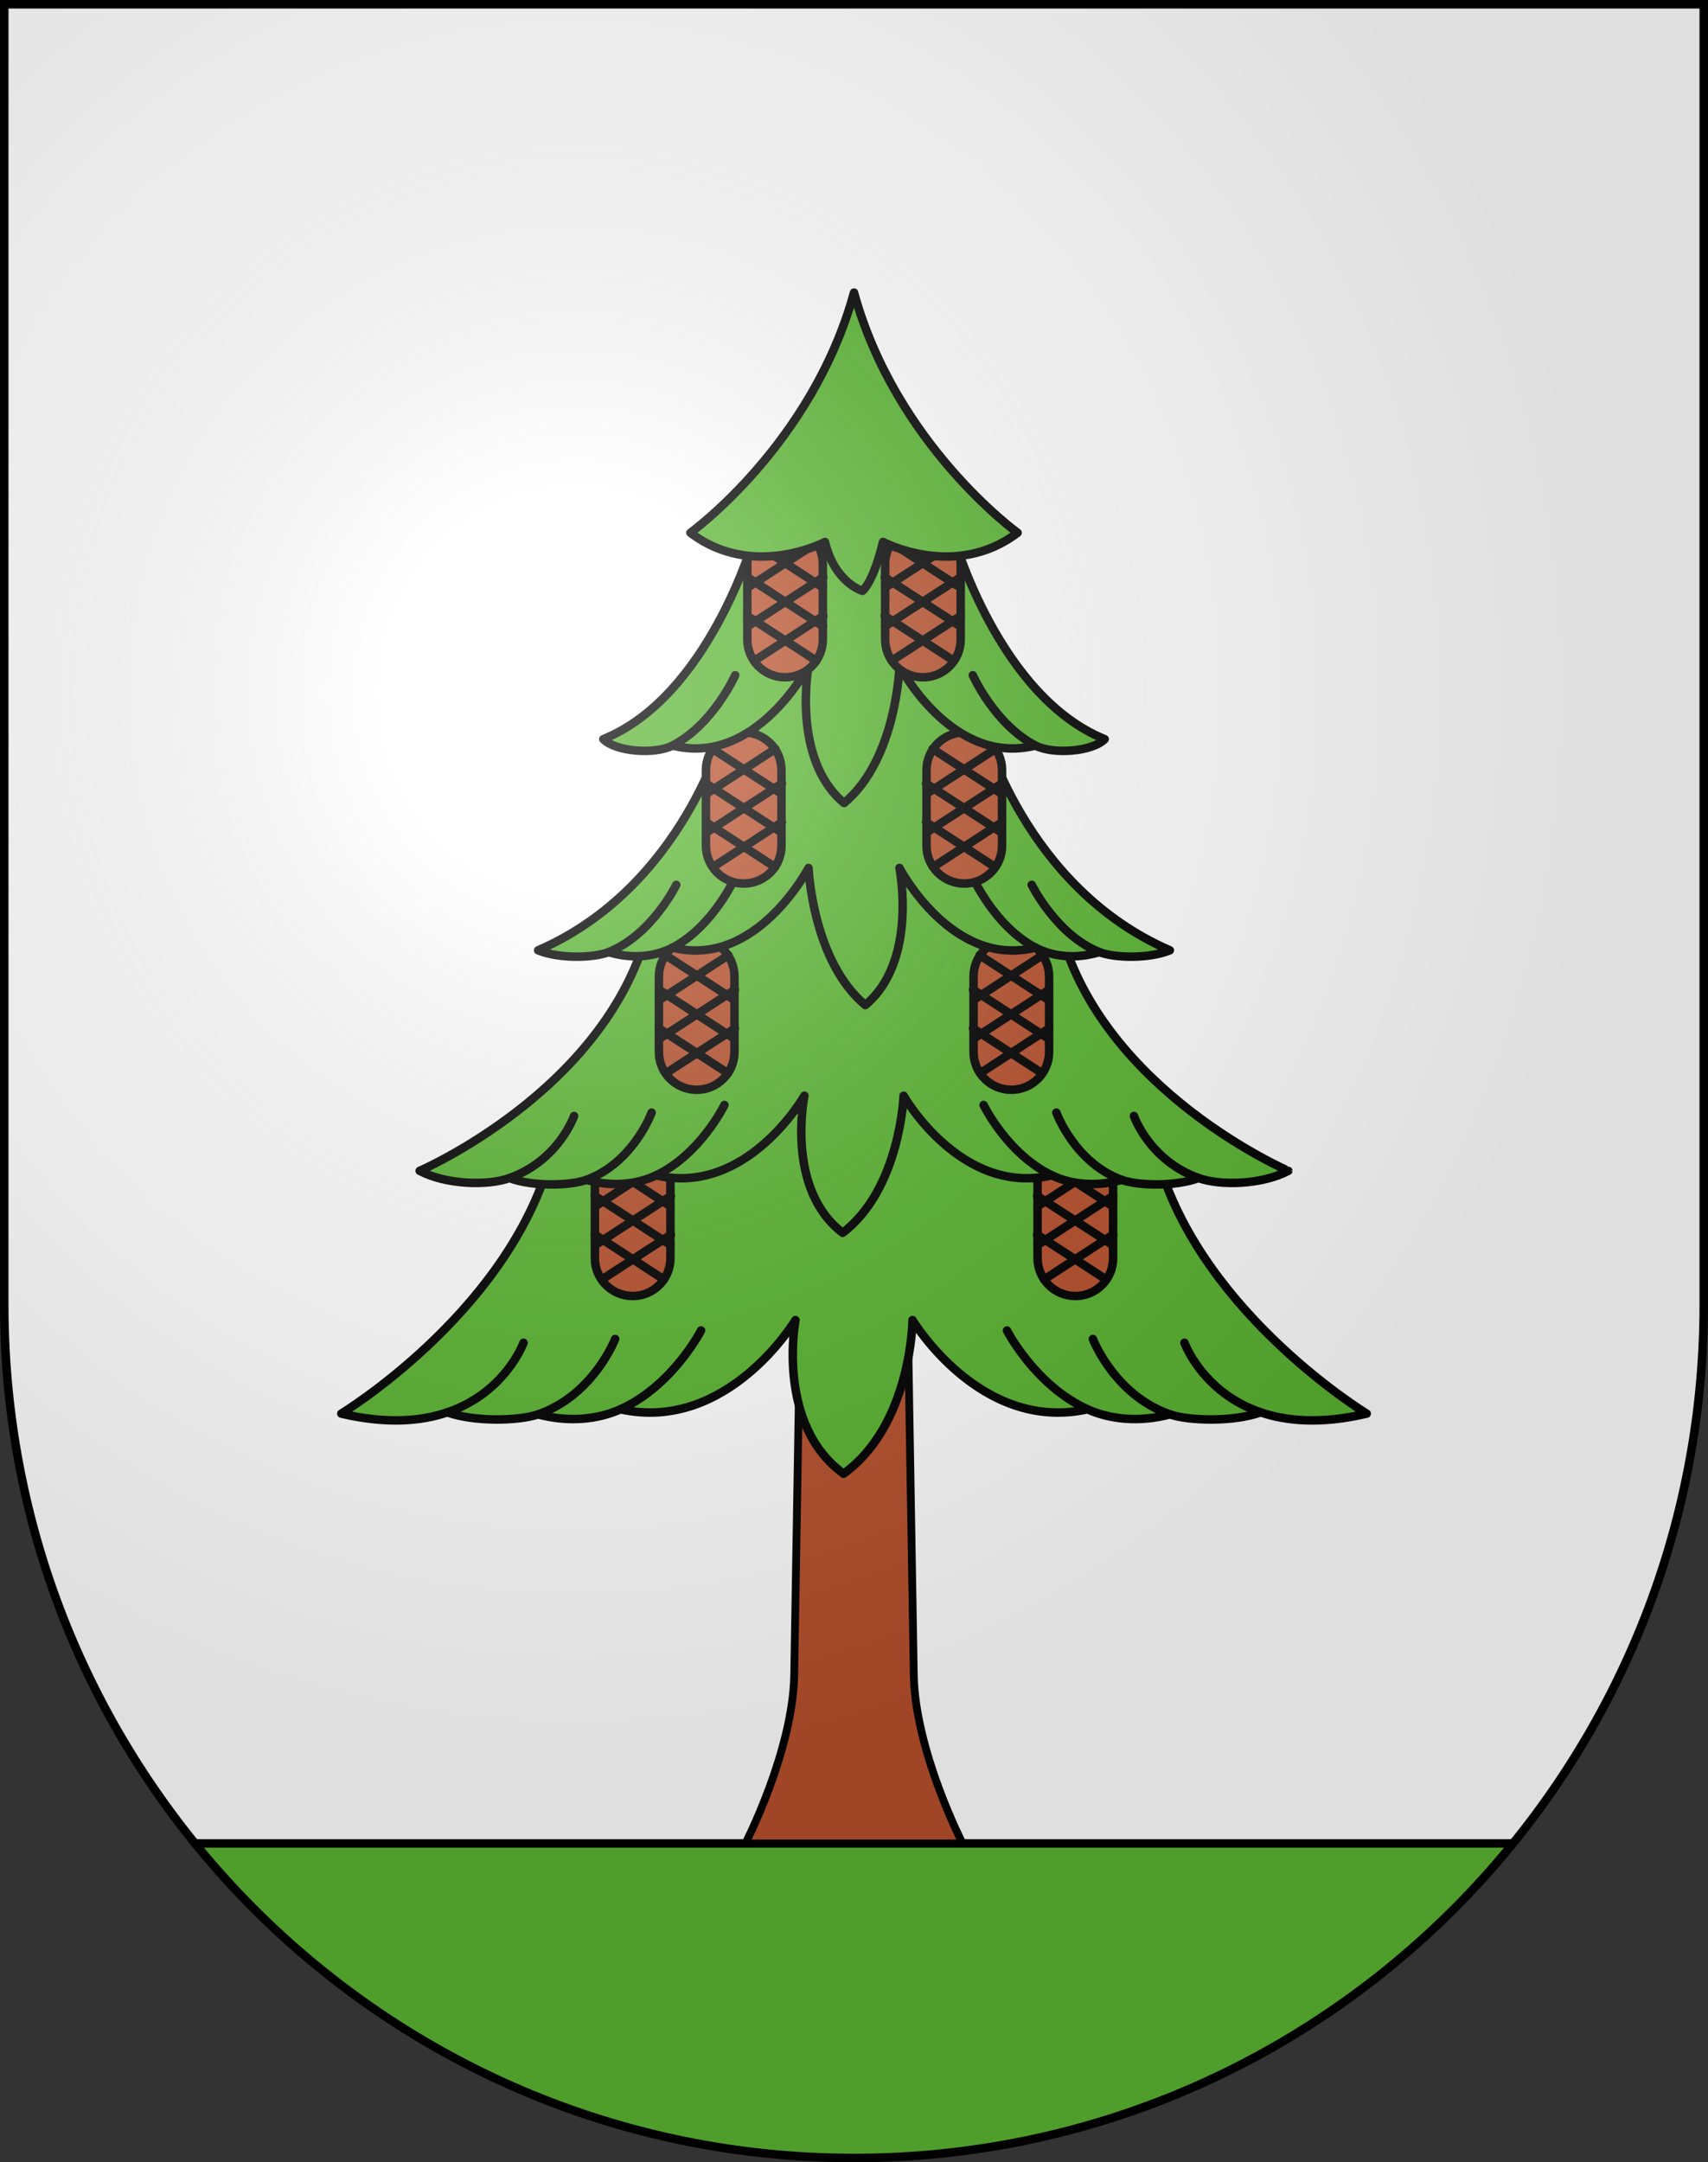 <?xml version="1.0" encoding="UTF-8" standalone="no"?>
<svg
   xmlns:dc="http://purl.org/dc/elements/1.1/"
   xmlns:cc="http://creativecommons.org/ns#"
   xmlns:rdf="http://www.w3.org/1999/02/22-rdf-syntax-ns#"
   xmlns:svg="http://www.w3.org/2000/svg"
   xmlns="http://www.w3.org/2000/svg"
   xmlns:xlink="http://www.w3.org/1999/xlink"
   xmlns:sodipodi="http://sodipodi.sourceforge.net/DTD/sodipodi-0.dtd"
   xmlns:inkscape="http://www.inkscape.org/namespaces/inkscape"
   height="763"
   width="603"
   version="1.0"
   id="svg20"
   sodipodi:version="0.32"
   inkscape:version="0.46"
   sodipodi:docname="Bedano-coat_of_arms.svg"
   sodipodi:docbase="C:\Documents and Settings\Steve\Bureau\Blason Villages Suisse pour Wikipédia (par Delta-9)"
   inkscape:output_extension="org.inkscape.output.svg.inkscape">
  <rect width="100%" height="100%" fill="#333333" stroke="none"/>
  <defs
     id="defs29"><inkscape:perspective
   sodipodi:type="inkscape:persp3d"
   inkscape:vp_x="0 : 381.5 : 1"
   inkscape:vp_y="0 : 1000 : 0"
   inkscape:vp_z="603 : 381.5 : 1"
   inkscape:persp3d-origin="301.5 : 254.33333 : 1"
   id="perspective28" />
<linearGradient
   id="linearGradient2893">
  <stop
     style="stop-color:#ffffff;stop-opacity:0.314;"
     offset="0"
     id="stop2895" />
  <stop
     id="stop2897"
     offset="0.19"
     style="stop-color:#ffffff;stop-opacity:0.251;" />
  <stop
     style="stop-color:#6b6b6b;stop-opacity:0.125;"
     offset="0.6"
     id="stop2901" />
  <stop
     style="stop-color:#000000;stop-opacity:0.125;"
     offset="1"
     id="stop2899" />
</linearGradient>
<linearGradient
   id="linearGradient2955">
  <stop
     style="stop-color:white;stop-opacity:0;"
     offset="0"
     id="stop2965" />
  <stop
     style="stop-color:black;stop-opacity:0.646;"
     offset="1"
     id="stop2959" />
</linearGradient>
<radialGradient
   inkscape:collect="always"
   xlink:href="#linearGradient2893"
   id="radialGradient3236"
   gradientUnits="userSpaceOnUse"
   gradientTransform="matrix(1.215,1.531577e-24,1.464684e-23,1.267,-839.192,-490.489)"
   cx="858.042"
   cy="579.933"
   fx="858.042"
   fy="579.933"
   r="300" />
<inkscape:perspective
   id="perspective2951"
   inkscape:persp3d-origin="306 : 264 : 1"
   inkscape:vp_z="612 : 396 : 1"
   inkscape:vp_y="0 : 1000 : 0"
   inkscape:vp_x="0 : 396 : 1"
   sodipodi:type="inkscape:persp3d" />

	
	

	
	

		
		
	
			
			
			
			
			
		
			
		
				
				
			
				
				
				
			
				
				
				
			
				
				
				
			
				
				
			
					
					
					
					
					
					
				
					
					
					
					
					
					
				
					
					
				
					
					
					
					
				
					
					
				
					
					
				
					
					
				
					
					
				
						
						
						
					
						
						
						
					
						
						
						
					
						
						
						
					
						
						
						
					
						
						
						
					
						
						
						
					
						
						
						
					
							
								
							
								
							
								
						
							
								
							
								
							
								
						
							
								
							
								
							
								
						
							
								
							
								
							
								
						
							
								
							
								
							
								
						
							
								
							
								
							
								
						
							
								
							
								
							
								
						
							
								
							
								
							
								
						
							
								
							
								
							
								
						
							
								
							
								
							
								
						
							
								
							
								
							
								
						
							
								
							
								
							
								
						
							
								
							
								
							
								
						
							
								
							
								
							
								
						
							
								
							
								
							
								
						
							
								
							
								
							
								
						</defs>
  <sodipodi:namedview
     inkscape:window-height="691"
     inkscape:window-width="939"
     inkscape:pageshadow="2"
     inkscape:pageopacity="0.0"
     guidetolerance="10.0"
     gridtolerance="10.0"
     objecttolerance="10.0"
     borderopacity="1.0"
     bordercolor="#666666"
     pagecolor="#ffffff"
     id="base"
     inkscape:zoom="0.47602893"
     inkscape:cx="340.31545"
     inkscape:cy="355.78434"
     inkscape:window-x="91"
     inkscape:window-y="186"
     inkscape:current-layer="layer2"
     showgrid="false"
     showguides="true"
     inkscape:guide-bbox="true">
    <sodipodi:guide
       orientation="horizontal"
       position="761.5"
       id="guide1885" />
    <sodipodi:guide
       orientation="vertical"
       position="1.5"
       id="guide1887" />
    <sodipodi:guide
       orientation="horizontal"
       position="1.5"
       id="guide1889" />
    <sodipodi:guide
       orientation="vertical"
       position="601.5"
       id="guide1891" />
    <sodipodi:guide
       orientation="vertical"
       position="301.501"
       id="guide1893" />
  </sodipodi:namedview>
  <desc
     id="desc22">Coat of Arms of Canton of Freiburg (Fribourg)</desc>
  <g
     inkscape:groupmode="layer"
     id="layer1"
     inkscape:label="Fond écu"
     style="opacity:1"
     sodipodi:insensitive="true">
    <path
       d="M 1.5,1.5 L 1.5,460.368 C 1.5,626.679 135.814,761.5 301.5,761.5 C 467.186,761.5 601.5,626.679 601.5,460.368 L 601.5,1.5 L 1.5,1.5 z"
       id="path2958"
       style="opacity:1;fill:#ffffff" />
    <path
       id="path2700"
       d="M 68.869,650.5 C 123.88,718.233 207.651,761.5 301.5,761.5 C 395.349,761.5 479.12,718.233 534.131,650.5 L 68.869,650.5 z"
       style="opacity:1;fill:#5ab532" />
  </g>
  <g
     inkscape:groupmode="layer"
     id="layer2"
     inkscape:label="Meubles"
     style="opacity:1;display:inline"
     sodipodi:insensitive="true">
    <line
       id="line2704"
       y2="650.5"
       x2="534.131"
       y1="650.5"
       x1="68.869"
       style="fill:none;stroke:#000000;stroke-width:3" />
    <g
       id="g3898">
      <path
         style="fill:#b7502c;stroke:#000000;stroke-width:2.75;stroke-linecap:round;stroke-linejoin:round"
         d="M 322.604,590.982 L 320.423,460.419 L 301.5,460.419 L 282.577,460.419 L 280.397,590.982 C 279.942,617.973 263.167,650.5 263.167,650.5 L 301.5,650.5 L 339.834,650.5 C 339.834,650.5 323.059,617.974 322.604,590.982 z"
         id="path2710" />
      <path
         id="path2716"
         d="M 409.5,411.5 L 315.5,378 L 301.5,416 L 287.5,378 L 193.5,411.5 C 177.167,464.5 120.5,498.833 120.5,498.833 C 136.384,502.57 148.614,501.555 157.926,498.384 C 167.594,501.833 183.261,501.411 189.955,499.1 C 200.833,501.995 211.156,500.867 219.049,497.305 C 257.001,505.667 280.834,465.833 280.834,465.833 C 280.834,465.833 273.834,502.703 297.834,520.036 C 321.834,502.703 322.166,465.833 322.166,465.833 C 322.166,465.833 346,505.667 383.951,497.305 C 391.845,500.867 402.167,501.994 413.045,499.1 C 419.738,501.412 435.406,501.833 445.074,498.384 C 454.386,501.555 466.616,502.571 482.5,498.833 C 482.5,498.833 425.833,464.5 409.5,411.5 z"
         style="fill:#5ab532;stroke:#000000;stroke-width:3;stroke-linecap:round;stroke-linejoin:round" />
      <path
         style="fill:none;stroke:#000000;stroke-width:3;stroke-linecap:round;stroke-linejoin:round"
         d="M 247.5,469.5 C 247.5,469.5 237.52,488.971 219.048,497.305"
         id="path2720" />
      <path
         style="fill:none;stroke:#000000;stroke-width:3;stroke-linecap:round;stroke-linejoin:round"
         d="M 217.167,472.5 C 217.167,472.5 209.57,492.327 189.955,499.1"
         id="path2722" />
      <path
         style="fill:none;stroke:#000000;stroke-width:3;stroke-linecap:round;stroke-linejoin:round"
         d="M 184.833,473.833 C 184.833,473.833 178.512,491.375 157.925,498.384"
         id="path2724" />
      <path
         style="fill:none;stroke:#000000;stroke-width:3;stroke-linecap:round;stroke-linejoin:round"
         d="M 355.5,469.5 C 355.5,469.5 365.48,488.971 383.951,497.305"
         id="path2726" />
      <path
         style="fill:none;stroke:#000000;stroke-width:3;stroke-linecap:round;stroke-linejoin:round"
         d="M 385.833,472.5 C 385.833,472.5 393.43,492.327 413.045,499.1"
         id="path2728" />
      <path
         style="fill:none;stroke:#000000;stroke-width:3;stroke-linecap:round;stroke-linejoin:round"
         d="M 418.166,473.833 C 418.166,473.833 424.487,491.375 445.074,498.384"
         id="path2730" />
      <path
         id="path2738"
         d="M 223.358,404.001 C 215.994,404.001 210.025,409.971 210.025,417.334 L 210.025,444 C 210.025,451.363 215.994,457.333 223.358,457.333 C 230.721,457.333 236.691,451.363 236.691,444 L 236.691,417.334 C 236.691,409.971 230.722,404.001 223.358,404.001 z"
         style="fill:#b7502c;stroke:#000000;stroke-width:3;stroke-linecap:round;stroke-linejoin:round" />
      <line
         style="fill:none;stroke:#000000;stroke-width:3;stroke-linecap:round;stroke-linejoin:round"
         x1="210.025"
         y1="435.668"
         x2="234.383"
         y2="451.5"
         id="line2742" />
      <line
         style="fill:none;stroke:#000000;stroke-width:3;stroke-linecap:round;stroke-linejoin:round"
         x1="210.025"
         y1="422"
         x2="236.691"
         y2="439.334"
         id="line2744" />
      <line
         style="fill:none;stroke:#000000;stroke-width:3;stroke-linecap:round;stroke-linejoin:round"
         x1="212.333"
         y1="409.834"
         x2="236.691"
         y2="425.666"
         id="line2746" />
      <line
         style="fill:none;stroke:#000000;stroke-width:3;stroke-linecap:round;stroke-linejoin:round"
         x1="236.858"
         y1="435.668"
         x2="212.5"
         y2="451.5"
         id="line2750" />
      <line
         style="fill:none;stroke:#000000;stroke-width:3;stroke-linecap:round;stroke-linejoin:round"
         x1="236.858"
         y1="422"
         x2="210.192"
         y2="439.334"
         id="line2752" />
      <line
         style="fill:none;stroke:#000000;stroke-width:3;stroke-linecap:round;stroke-linejoin:round"
         x1="234.55"
         y1="409.834"
         x2="210.192"
         y2="425.666"
         id="line2754" />
      <path
         id="path2758"
         d="M 379.642,404.001 C 387.006,404.001 392.975,409.971 392.975,417.334 L 392.975,444 C 392.975,451.363 387.006,457.333 379.642,457.333 C 372.279,457.333 366.309,451.363 366.309,444 L 366.309,417.334 C 366.309,409.971 372.278,404.001 379.642,404.001 z"
         style="fill:#b7502c;stroke:#000000;stroke-width:3;stroke-linecap:round;stroke-linejoin:round" />
      <line
         style="fill:none;stroke:#000000;stroke-width:3;stroke-linecap:round;stroke-linejoin:round"
         x1="392.975"
         y1="435.668"
         x2="368.617"
         y2="451.5"
         id="line2762" />
      <line
         style="fill:none;stroke:#000000;stroke-width:3;stroke-linecap:round;stroke-linejoin:round"
         x1="392.975"
         y1="422"
         x2="366.309"
         y2="439.334"
         id="line2764" />
      <line
         style="fill:none;stroke:#000000;stroke-width:3;stroke-linecap:round;stroke-linejoin:round"
         x1="390.667"
         y1="409.834"
         x2="366.309"
         y2="425.666"
         id="line2766" />
      <line
         style="fill:none;stroke:#000000;stroke-width:3;stroke-linecap:round;stroke-linejoin:round"
         x1="366.142"
         y1="435.668"
         x2="390.5"
         y2="451.5"
         id="line2770" />
      <line
         style="fill:none;stroke:#000000;stroke-width:3;stroke-linecap:round;stroke-linejoin:round"
         x1="366.142"
         y1="422"
         x2="392.808"
         y2="439.334"
         id="line2772" />
      <line
         style="fill:none;stroke:#000000;stroke-width:3;stroke-linecap:round;stroke-linejoin:round"
         x1="368.45"
         y1="409.834"
         x2="392.808"
         y2="425.666"
         id="line2774" />
      <path
         id="path2776"
         d="M 374.5,328.833 L 315,298.25 L 301.5,331 L 288,298.25 L 228.5,328.833 C 213.167,385.166 148.167,413.166 148.167,413.166 C 157.333,418 171.983,418.539 179.872,415.709 C 188.062,418.788 201.335,418.411 207.005,416.348 C 216.22,418.932 224.965,417.925 231.651,414.746 C 263.801,422.21 283.992,386.657 283.992,386.657 C 283.992,386.657 277.168,419.564 297.5,435.034 C 317.831,419.564 319.008,386.657 319.008,386.657 C 319.008,386.657 339.198,422.21 371.349,414.746 C 378.036,417.925 386.781,418.932 395.995,416.348 C 401.665,418.411 414.937,418.788 423.128,415.709 C 431.017,418.539 445.667,418 454.833,413.166 C 454.833,413.167 389.833,385.167 374.5,328.833 z"
         style="fill:#5ab532;stroke:#000000;stroke-width:3;stroke-linecap:round;stroke-linejoin:round" />
      <path
         style="fill:none;stroke:#000000;stroke-width:3;stroke-linecap:round;stroke-linejoin:round"
         d="M 255.754,389.931 C 255.754,389.931 247.299,407.308 231.651,414.747"
         id="path2780" />
      <path
         style="fill:none;stroke:#000000;stroke-width:3;stroke-linecap:round;stroke-linejoin:round"
         d="M 230.058,392.609 C 230.058,392.609 223.622,410.305 207.005,416.349"
         id="path2782" />
      <path
         style="fill:none;stroke:#000000;stroke-width:3;stroke-linecap:round;stroke-linejoin:round"
         d="M 202.667,393.798 C 202.667,393.798 197.312,409.455 179.872,415.71"
         id="path2784" />
      <path
         style="fill:none;stroke:#000000;stroke-width:3;stroke-linecap:round;stroke-linejoin:round"
         d="M 347.246,389.931 C 347.246,389.931 355.7,407.308 371.349,414.747"
         id="path2786" />
      <path
         style="fill:none;stroke:#000000;stroke-width:3;stroke-linecap:round;stroke-linejoin:round"
         d="M 372.942,392.609 C 372.942,392.609 379.378,410.305 395.995,416.349"
         id="path2788" />
      <path
         style="fill:none;stroke:#000000;stroke-width:3;stroke-linecap:round;stroke-linejoin:round"
         d="M 400.333,393.798 C 400.333,393.798 405.688,409.455 423.128,415.71"
         id="path2790" />
      <path
         id="path2798"
         d="M 245.961,331.223 C 238.597,331.223 232.628,337.192 232.628,344.556 L 232.628,371.222 C 232.628,378.586 238.597,384.555 245.961,384.555 C 253.325,384.555 259.294,378.586 259.294,371.222 L 259.294,344.556 C 259.294,337.192 253.325,331.223 245.961,331.223 z"
         style="fill:#b7502c;stroke:#000000;stroke-width:3;stroke-linecap:round;stroke-linejoin:round" />
      <line
         style="fill:none;stroke:#000000;stroke-width:3;stroke-linecap:round;stroke-linejoin:round"
         x1="232.628"
         y1="362.89"
         x2="256.986"
         y2="378.722"
         id="line2802" />
      <line
         style="fill:none;stroke:#000000;stroke-width:3;stroke-linecap:round;stroke-linejoin:round"
         x1="232.628"
         y1="349.223"
         x2="259.294"
         y2="366.556"
         id="line2804" />
      <line
         style="fill:none;stroke:#000000;stroke-width:3;stroke-linecap:round;stroke-linejoin:round"
         x1="234.936"
         y1="337.056"
         x2="259.294"
         y2="352.889"
         id="line2806" />
      <line
         style="fill:none;stroke:#000000;stroke-width:3;stroke-linecap:round;stroke-linejoin:round"
         x1="259.461"
         y1="362.89"
         x2="235.103"
         y2="378.722"
         id="line2810" />
      <line
         style="fill:none;stroke:#000000;stroke-width:3;stroke-linecap:round;stroke-linejoin:round"
         x1="259.461"
         y1="349.223"
         x2="232.795"
         y2="366.556"
         id="line2812" />
      <line
         style="fill:none;stroke:#000000;stroke-width:3;stroke-linecap:round;stroke-linejoin:round"
         x1="257.153"
         y1="337.056"
         x2="232.795"
         y2="352.889"
         id="line2814" />
      <path
         id="path2818"
         d="M 357.039,331.223 C 364.403,331.223 370.372,337.192 370.372,344.556 L 370.372,371.222 C 370.372,378.586 364.403,384.555 357.039,384.555 C 349.676,384.555 343.706,378.586 343.706,371.222 L 343.706,344.556 C 343.706,337.192 349.676,331.223 357.039,331.223 z"
         style="fill:#b7502c;stroke:#000000;stroke-width:3;stroke-linecap:round;stroke-linejoin:round" />
      <line
         style="fill:none;stroke:#000000;stroke-width:3;stroke-linecap:round;stroke-linejoin:round"
         x1="370.372"
         y1="362.89"
         x2="346.015"
         y2="378.722"
         id="line2822" />
      <line
         style="fill:none;stroke:#000000;stroke-width:3;stroke-linecap:round;stroke-linejoin:round"
         x1="370.372"
         y1="349.223"
         x2="343.706"
         y2="366.556"
         id="line2824" />
      <line
         style="fill:none;stroke:#000000;stroke-width:3;stroke-linecap:round;stroke-linejoin:round"
         x1="368.064"
         y1="337.056"
         x2="343.706"
         y2="352.889"
         id="line2826" />
      <line
         style="fill:none;stroke:#000000;stroke-width:3;stroke-linecap:round;stroke-linejoin:round"
         x1="343.539"
         y1="362.89"
         x2="367.897"
         y2="378.722"
         id="line2830" />
      <line
         style="fill:none;stroke:#000000;stroke-width:3;stroke-linecap:round;stroke-linejoin:round"
         x1="343.539"
         y1="349.223"
         x2="370.205"
         y2="366.556"
         id="line2832" />
      <line
         style="fill:none;stroke:#000000;stroke-width:3;stroke-linecap:round;stroke-linejoin:round"
         x1="345.848"
         y1="337.056"
         x2="370.205"
         y2="352.889"
         id="line2834" />
      <path
         id="path2836"
         d="M 347,256.5 L 317.5,227 L 301.5,260.5 L 285.5,227 L 256,256.5 C 256,256.5 241.5,313 189.99,335.339 C 197.499,338.418 209.668,338.041 214.866,335.978 C 223.314,338.562 231.332,337.555 237.462,334.376 C 266.938,341.84 285.449,306.287 285.449,306.287 C 285.449,306.287 286.86,339.194 305.5,354.664 C 324.14,339.194 317.551,306.287 317.551,306.287 C 317.551,306.287 336.062,341.84 365.538,334.376 C 371.668,337.555 379.685,338.562 388.134,335.978 C 393.332,338.041 405.501,338.418 413.01,335.339 C 361.5,313 347,256.5 347,256.5 z"
         style="fill:#5ab532;stroke:#000000;stroke-width:3;stroke-linecap:round;stroke-linejoin:round" />
      <path
         style="fill:none;stroke:#000000;stroke-width:3;stroke-linecap:round;stroke-linejoin:round"
         d="M 259.56,309.56 C 259.56,309.56 251.809,326.937 237.462,334.376"
         id="path2840" />
      <path
         style="fill:none;stroke:#000000;stroke-width:3;stroke-linecap:round;stroke-linejoin:round"
         d="M 238.75,312.238 C 238.75,312.238 230.101,329.934 214.866,335.978"
         id="path2842" />
      <path
         style="fill:none;stroke:#000000;stroke-width:3;stroke-linecap:round;stroke-linejoin:round"
         d="M 343.44,309.56 C 343.44,309.56 351.191,326.937 365.538,334.376"
         id="path2844" />
      <path
         style="fill:none;stroke:#000000;stroke-width:3;stroke-linecap:round;stroke-linejoin:round"
         d="M 364.25,312.238 C 364.25,312.238 372.899,329.934 388.134,335.978"
         id="path2846" />
      <path
         id="path2854"
         d="M 262.564,258.445 C 255.2,258.445 249.231,264.414 249.231,271.778 L 249.231,298.444 C 249.231,305.808 255.2,311.777 262.564,311.777 C 269.928,311.777 275.897,305.808 275.897,298.444 L 275.897,271.778 C 275.897,264.415 269.928,258.445 262.564,258.445 z"
         style="fill:#b7502c;stroke:#000000;stroke-width:3;stroke-linecap:round;stroke-linejoin:round" />
      <line
         style="fill:none;stroke:#000000;stroke-width:3;stroke-linecap:round;stroke-linejoin:round"
         x1="249.231"
         y1="290.112"
         x2="273.589"
         y2="305.944"
         id="line2858" />
      <line
         style="fill:none;stroke:#000000;stroke-width:3;stroke-linecap:round;stroke-linejoin:round"
         x1="249.231"
         y1="276.445"
         x2="275.897"
         y2="293.778"
         id="line2860" />
      <line
         style="fill:none;stroke:#000000;stroke-width:3;stroke-linecap:round;stroke-linejoin:round"
         x1="251.539"
         y1="264.278"
         x2="275.897"
         y2="280.111"
         id="line2862" />
      <line
         style="fill:none;stroke:#000000;stroke-width:3;stroke-linecap:round;stroke-linejoin:round"
         x1="276.064"
         y1="290.112"
         x2="251.706"
         y2="305.944"
         id="line2866" />
      <line
         style="fill:none;stroke:#000000;stroke-width:3;stroke-linecap:round;stroke-linejoin:round"
         x1="276.064"
         y1="276.445"
         x2="249.398"
         y2="293.778"
         id="line2868" />
      <line
         style="fill:none;stroke:#000000;stroke-width:3;stroke-linecap:round;stroke-linejoin:round"
         x1="273.756"
         y1="264.278"
         x2="249.398"
         y2="280.111"
         id="line2870" />
      <path
         id="path2874"
         d="M 340.436,258.445 C 347.8,258.445 353.769,264.414 353.769,271.778 L 353.769,298.444 C 353.769,305.808 347.8,311.777 340.436,311.777 C 333.073,311.777 327.103,305.808 327.103,298.444 L 327.103,271.778 C 327.103,264.415 333.072,258.445 340.436,258.445 z"
         style="fill:#b7502c;stroke:#000000;stroke-width:3;stroke-linecap:round;stroke-linejoin:round" />
      <line
         style="fill:none;stroke:#000000;stroke-width:3;stroke-linecap:round;stroke-linejoin:round"
         x1="353.769"
         y1="290.112"
         x2="329.411"
         y2="305.944"
         id="line2878" />
      <line
         style="fill:none;stroke:#000000;stroke-width:3;stroke-linecap:round;stroke-linejoin:round"
         x1="353.769"
         y1="276.445"
         x2="327.103"
         y2="293.778"
         id="line2880" />
      <line
         style="fill:none;stroke:#000000;stroke-width:3;stroke-linecap:round;stroke-linejoin:round"
         x1="351.461"
         y1="264.278"
         x2="327.103"
         y2="280.111"
         id="line2882" />
      <line
         style="fill:none;stroke:#000000;stroke-width:3;stroke-linecap:round;stroke-linejoin:round"
         x1="326.936"
         y1="290.112"
         x2="351.294"
         y2="305.944"
         id="line2886" />
      <line
         style="fill:none;stroke:#000000;stroke-width:3;stroke-linecap:round;stroke-linejoin:round"
         x1="326.936"
         y1="276.445"
         x2="353.602"
         y2="293.778"
         id="line2888" />
      <line
         style="fill:none;stroke:#000000;stroke-width:3;stroke-linecap:round;stroke-linejoin:round"
         x1="329.244"
         y1="264.278"
         x2="353.602"
         y2="280.111"
         id="line2890" />
      <path
         id="path2892"
         d="M 336.858,190 L 266.141,190 C 266.141,190 250.249,245.75 212.999,260.833 C 217.524,265.358 231.331,266.265 237.461,263.086 C 266.937,270.55 285.448,234.997 285.448,234.997 C 285.448,234.997 279.36,267.905 298,283.375 C 316.64,267.905 317.551,234.998 317.551,234.998 C 317.551,234.998 336.062,270.551 365.538,263.087 C 371.668,266.266 385.475,265.358 390,260.834 C 352.75,245.75 336.858,190 336.858,190 z"
         style="fill:#5ab532;stroke:#000000;stroke-width:3;stroke-linecap:round;stroke-linejoin:round" />
      <path
         style="fill:none;stroke:#000000;stroke-width:3;stroke-linecap:round;stroke-linejoin:round"
         d="M 259.56,238.271 C 259.56,238.271 251.809,255.648 237.462,263.087"
         id="path2896" />
      <path
         style="fill:none;stroke:#000000;stroke-width:3;stroke-linecap:round;stroke-linejoin:round"
         d="M 343.44,238.271 C 343.44,238.271 351.191,255.648 365.538,263.087"
         id="path2898" />
      <path
         id="path2906"
         d="M 277.167,185.667 C 269.803,185.667 263.834,191.636 263.834,199 L 263.834,225.666 C 263.834,233.03 269.803,238.999 277.167,238.999 C 284.531,238.999 290.5,233.03 290.5,225.666 L 290.5,199 C 290.5,191.637 284.53,185.667 277.167,185.667 z"
         style="fill:#b7502c;stroke:#000000;stroke-width:3;stroke-linecap:round;stroke-linejoin:round" />
      <line
         style="fill:none;stroke:#000000;stroke-width:3;stroke-linecap:round;stroke-linejoin:round"
         x1="263.833"
         y1="217.334"
         x2="288.191"
         y2="233.167"
         id="line2910" />
      <line
         style="fill:none;stroke:#000000;stroke-width:3;stroke-linecap:round;stroke-linejoin:round"
         x1="263.833"
         y1="203.667"
         x2="290.5"
         y2="221"
         id="line2912" />
      <line
         style="fill:none;stroke:#000000;stroke-width:3;stroke-linecap:round;stroke-linejoin:round"
         x1="266.142"
         y1="191.5"
         x2="290.5"
         y2="207.333"
         id="line2914" />
      <line
         style="fill:none;stroke:#000000;stroke-width:3;stroke-linecap:round;stroke-linejoin:round"
         x1="290.667"
         y1="217.334"
         x2="266.309"
         y2="233.167"
         id="line2918" />
      <line
         style="fill:none;stroke:#000000;stroke-width:3;stroke-linecap:round;stroke-linejoin:round"
         x1="290.667"
         y1="203.667"
         x2="264"
         y2="221"
         id="line2920" />
      <line
         style="fill:none;stroke:#000000;stroke-width:3;stroke-linecap:round;stroke-linejoin:round"
         x1="288.358"
         y1="191.5"
         x2="264"
         y2="207.333"
         id="line2922" />
      <path
         id="path2926"
         d="M 325.833,185.667 C 333.197,185.667 339.166,191.636 339.166,199 L 339.166,225.666 C 339.166,233.03 333.197,238.999 325.833,238.999 C 318.47,238.999 312.5,233.03 312.5,225.666 L 312.5,199 C 312.5,191.637 318.47,185.667 325.833,185.667 z"
         style="fill:#b7502c;stroke:#000000;stroke-width:3;stroke-linecap:round;stroke-linejoin:round" />
      <line
         style="fill:none;stroke:#000000;stroke-width:3;stroke-linecap:round;stroke-linejoin:round"
         x1="339.166"
         y1="217.334"
         x2="314.809"
         y2="233.167"
         id="line2930" />
      <line
         style="fill:none;stroke:#000000;stroke-width:3;stroke-linecap:round;stroke-linejoin:round"
         x1="339.166"
         y1="203.667"
         x2="312.5"
         y2="221"
         id="line2932" />
      <line
         style="fill:none;stroke:#000000;stroke-width:3;stroke-linecap:round;stroke-linejoin:round"
         x1="336.858"
         y1="191.5"
         x2="312.5"
         y2="207.333"
         id="line2934" />
      <line
         style="fill:none;stroke:#000000;stroke-width:3;stroke-linecap:round;stroke-linejoin:round"
         x1="312.333"
         y1="217.334"
         x2="336.691"
         y2="233.167"
         id="line2938" />
      <line
         style="fill:none;stroke:#000000;stroke-width:3;stroke-linecap:round;stroke-linejoin:round"
         x1="312.333"
         y1="203.667"
         x2="338.999"
         y2="221"
         id="line2940" />
      <line
         style="fill:none;stroke:#000000;stroke-width:3;stroke-linecap:round;stroke-linejoin:round"
         x1="314.642"
         y1="191.5"
         x2="338.999"
         y2="207.333"
         id="line2942" />
      <path
         id="path2944"
         d="M 301.5,103.25 C 286.75,157 243.75,188 243.75,188 C 265.75,204.75 291.25,191.25 291.25,191.25 C 294.75,205.75 304.5,208.5 304.5,208.5 C 304.5,208.5 308.25,205.75 311.75,191.25 C 311.75,191.25 337.25,204.75 359.25,188 C 359.25,188 316.25,157 301.5,103.25 z"
         style="fill:#5ab532;stroke:#000000;stroke-width:3;stroke-linecap:round;stroke-linejoin:round" />
    </g>
  </g>
  <g
     inkscape:groupmode="layer"
     id="layer3"
     inkscape:label="Reflet final"
     style="display:inline"
     sodipodi:insensitive="true">
    <path
       style="fill:url(#radialGradient3236);fill-opacity:1"
       d="M 1.5,1.5 L 1.5,460.368 C 1.5,626.679 135.815,761.5 301.5,761.5 C 467.185,761.5 601.5,626.679 601.5,460.368 L 601.5,1.5 L 1.5,1.5 z "
       id="path2346" />
  </g>
  <g
     inkscape:groupmode="layer"
     id="layer4"
     inkscape:label="Contour final"
     style="display:inline"
     sodipodi:insensitive="true">
    <path
       style="fill:none;fill-opacity:1;stroke:#000000;stroke-width:3;stroke-miterlimit:4;stroke-dasharray:none;stroke-opacity:1"
       d="M 1.5,1.5 L 1.5,460.368 C 1.5,626.679 135.815,761.5 301.5,761.5 C 467.185,761.5 601.5,626.679 601.5,460.368 L 601.5,1.5 L 1.5,1.5 z "
       id="path3239" />
  </g>
</svg>
